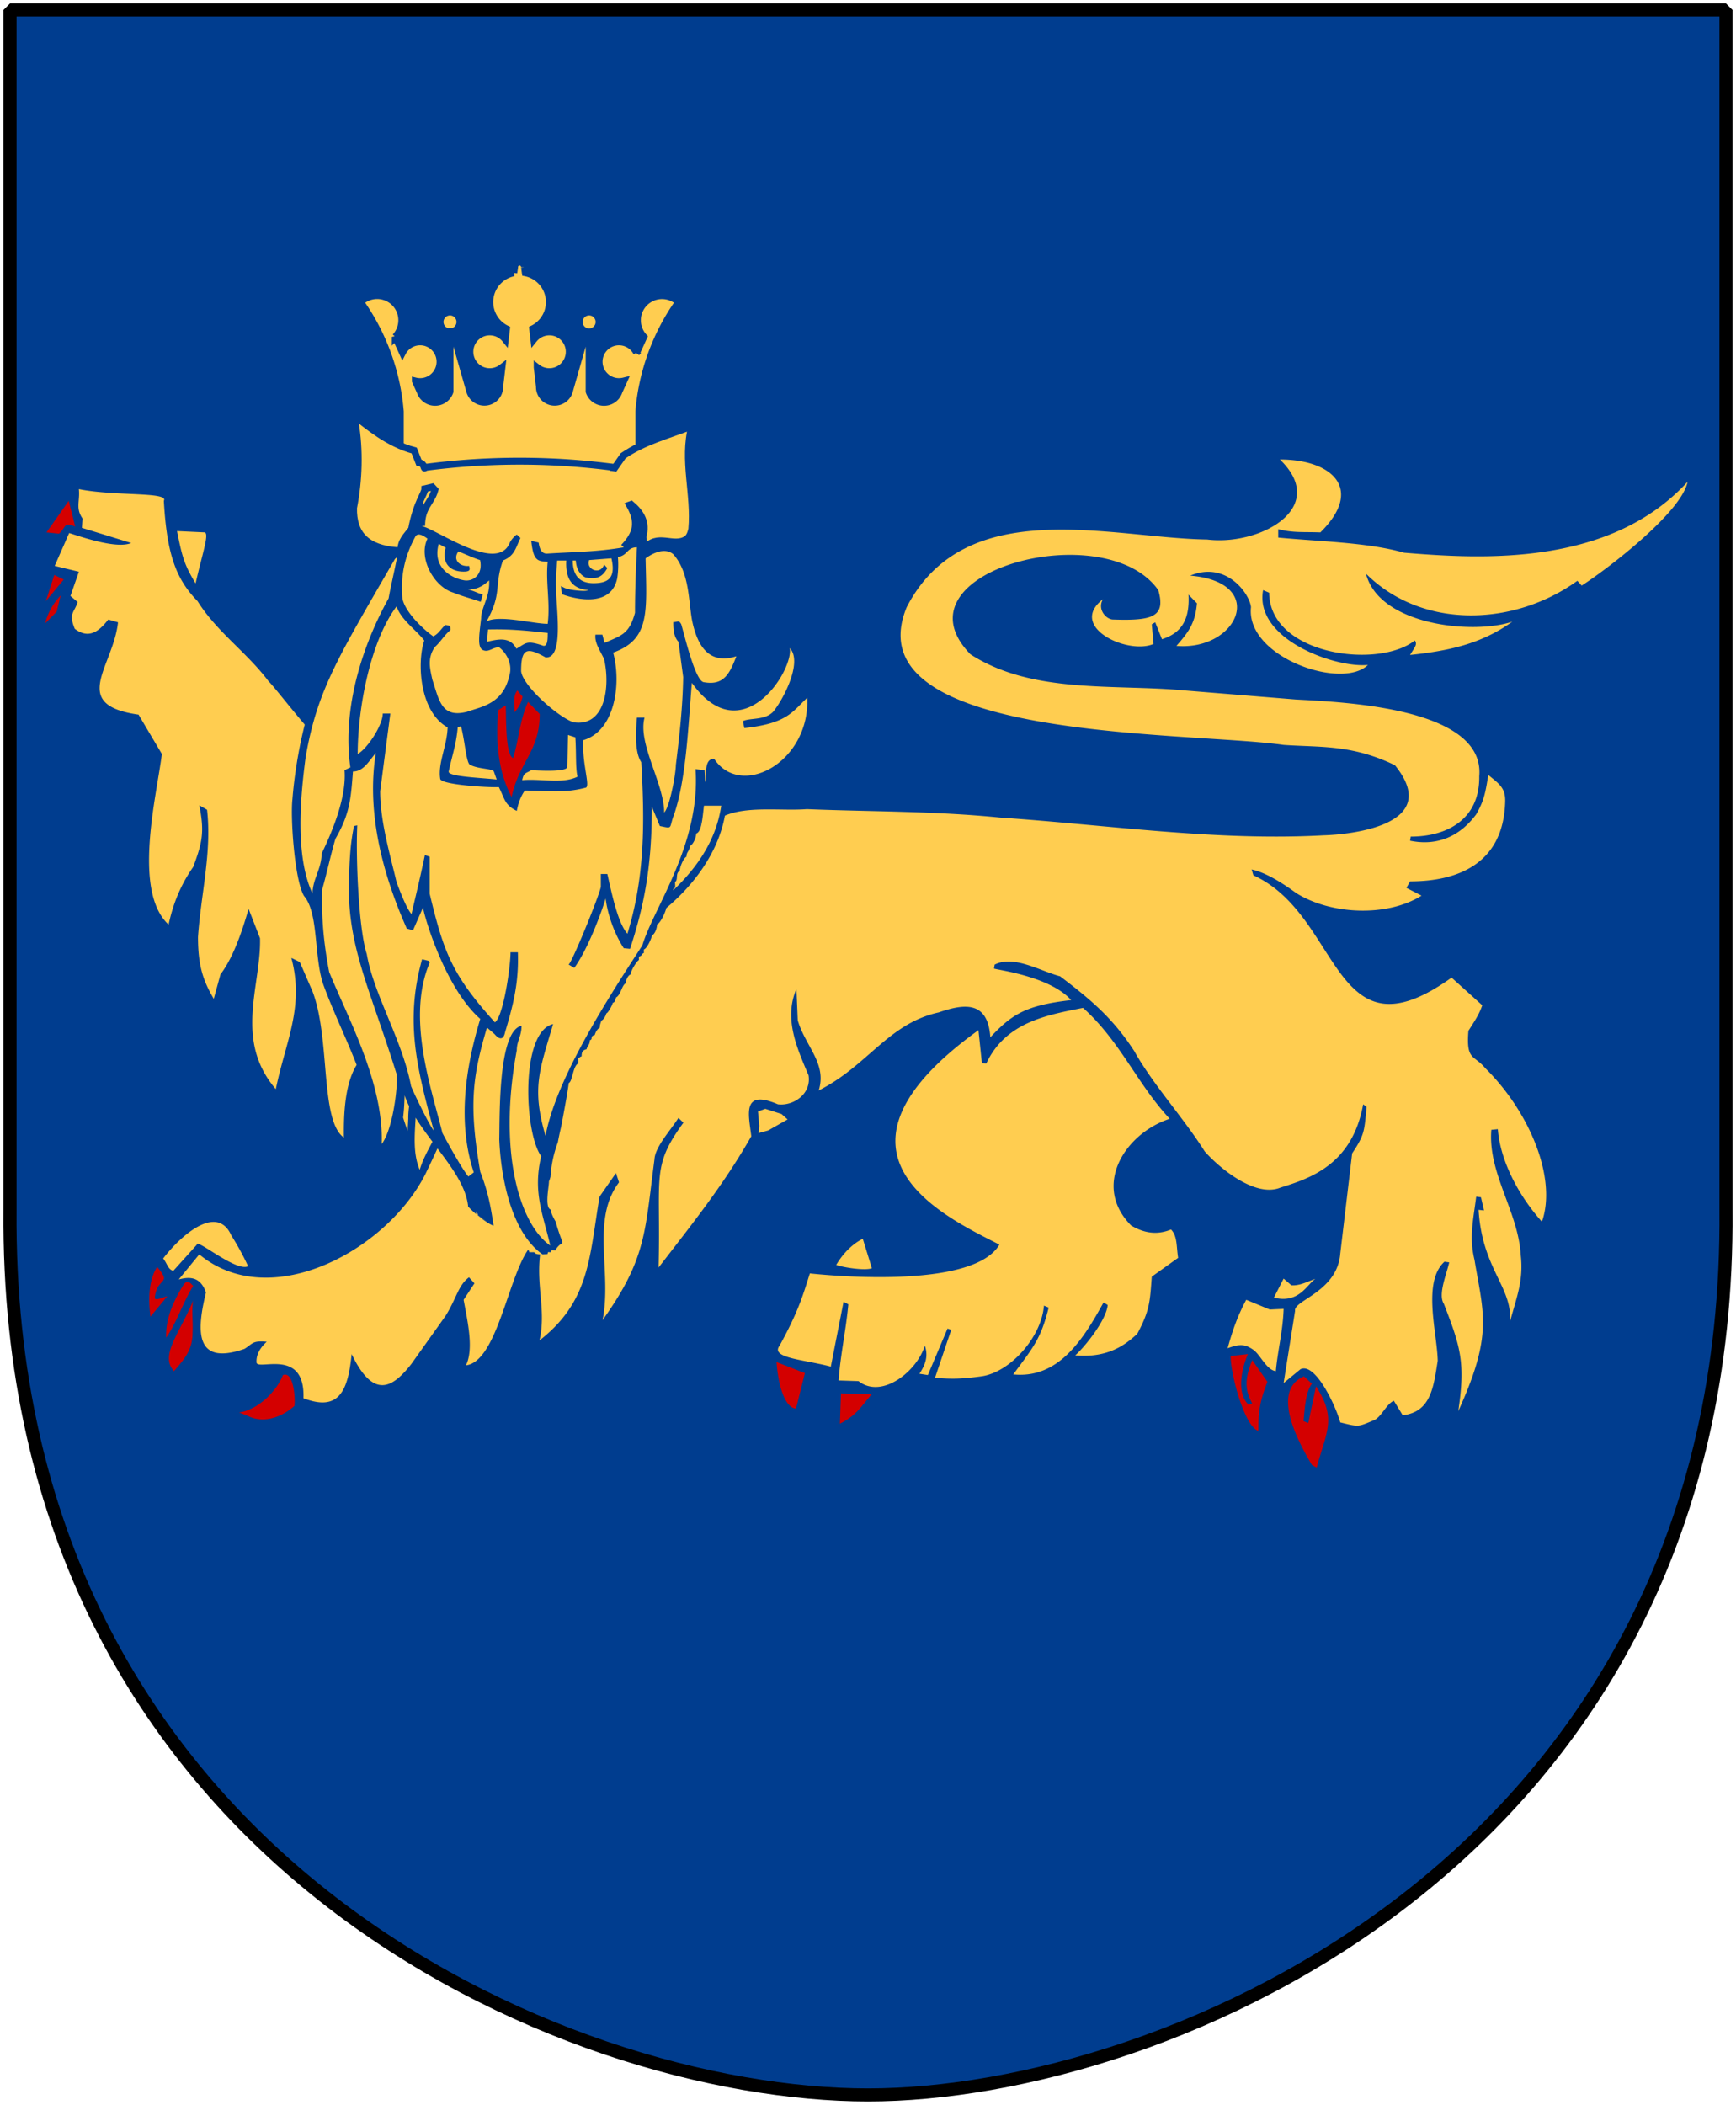 <svg xmlns="http://www.w3.org/2000/svg" version="1.0" width="251" height="304.2"><path d="M249.55 1.44H1.45v173.496c-.768 93.721 80.289 127.82 124.05 127.82 42.994 0 124.818-34.099 124.05-127.82V1.44z" style="fill:#003d8f"/><g style="fill:#ffcd50;stroke:none"><path d="M55.963 80.51c-2.228-.418-2.691-1.088-4.613-2.344-1.616-1.172-1.462-5.858-.999-7.618.768-1.592.384-9.128 0-11.471.153-.505.768-.837 1.538-.755 3.151 4.772 5.769 3.767 7.842 5.61l30.452.837c3-2.176 6.46-3.182 9.843-4.69.692 0 .846.422 1.383.839-.998 2.26-.69 5.36-.69 7.872.153 2.926.769 5.861.384 7.955-.308 1.421-1.386 2.93-2.538 3.096 2.923 2.176 1.23 10.049 4.46 13.482 3.691 1.841 2.616-1.34 4.691-.838.31 5.358-2.844 8.206-4.845 7.534 5.922 4.941 11.228-4.689 10.228-9.629 3.084 3.171 2.712 7.88 1.538 10.55 1.116-1.011 2.252-2.607 2.354-3.555 1.596 4.577 1.032 9.286-.71 11.819-1.657 2.422-8.992 7.86-13.104 2.874-.71.725-1.05 1.935-1.257 3.217 7.01.142 13.973.255 20.819.313 7.832.283 14.538.569 20.805.853 15.321 1.04 29.597 3.411 46.221 3.031 12.884.19 15.321-6.73 8.357-8.813-14.188-3.033-35.43-2.464-49.093-5.023-32.208-2.94-21.504-28.91 1.044-30.615 8.965.093 17.67 1.61 26.635 1.896 11.316.377 13.144-12.607 2.525-9.765 5.921-6.254 22.11-.379 14.016 9.765 16.71 2.843 43.957 5.97 53.708-13.461.87 7.771-9.488 15.548-14.105 19.714-9.922 6.733-18.452 13.085-30.465 12.985-1.74.285-3.83 1.516-5.656 2.277-5.574.664-14.364-.381-16.887-8.057-2.787 3.034-5.922 5.88-12.276 3.508-3.57 1.041-9.923.567-10.705-4.17.173-2.94 1.218-4.455 3.741-5.688l1.567.758c-1.914 1.327-3.046 2.463-1.13 3.507 12.795 2.181 1.915-11.468-13.58-5.968-5.572 1.8-12.797 8.053-2.875 13.456 8.271 1.516 16.629 3.318 25.07 2.75 11.666.377 23.242 1.8 34.821 3.22 3.393 1.424 10.1 3.601 10.621 8.248 7.137 3.885 3.307 13.366-1.134 16.112-3.134 2.368-6.702 2.56-6.528 4.36-6.094 3.318-11.926 3.22-17.41 1.515 2.002 3.32 8.269 19.148 18.89 7.3 2.786 1.325 4.7 3.224 6.705 5.781-1.221 2.085-2.178 3.507-2.092 5.972 2.092 3.696 15.668 12.7 9.838 27.864l-.088 1.802-1.044.665c-.348-1.516-.348-2.75-.521-4.266-1.481-1.801-1.656-2.371-3.309-4.643 4.006 6.633 2.96 16.68-1.045 22.936l-1.218-.664c.78-4.17 1.391-5.497-.698-9.1 1.219 8.34-.087 11.942-3.306 19.148-1.046 3.031-1.83.282-2.35-.947.52-6.162.435-7.772-1.48-13.177.347 4.264 1.39 7.394-.697 11.564-.61 1.894-3.134 4.265-6.355 3.319-3.567 1.608-4.876 2.556-8.358 1.043l-1.826 7.105c-3.135-.282-5.658-8.055-5.918-10.992l-1.483-.38-.61 5.687-.869.853c-2.523-1.232-4.874-8.623-5.309-11.376-1.916-2.747 1.566-9.098 2.786-11.467l3.133 1.515c.959-1.515 1.569-3.032 2.436-4.549 3.135 3.129 4.875.192 7.227-2.653 1.39-4.075.87-8.056 2-11.848-3.308 1.99-6.266 3.41-9.574 4.55-3.918.758-8.88-2.084-12.709-7.299-1.654-2.084-1.394-2.748-3.743-2.466-9.052 3.697-7.398 17.442 1.917 12.704.344 2.083.87 4.264 1.128 6.35l-3.48 2.844c-.784 4.643-.784 7.676-4.962 10.425-1.218.95-3.394 1.894-8.27 1.61-2.871 2.752-9.052 4.077-11.054 2.94-3.047.188-5.396.664-8.62.474-3.393-2.276-3.74-.189-7.222.948-1.828 3.128-3.744 3.697-6.356 5.972l-1.133-.284.176-5.973c-.09-.569-1.915-2.085-2.353-2.653l-.696.281-2.087 6.544-.697.095c-2.61-3.319-4.178-5.119-3.132-9.385-1.133-2.085 1.827-5.688 2.61-8.718.348-1.518.958-5.028 2.524-5.592.958.564 1.828 1.041 2.787 1.134l.346-1.325 4.616-4.454 1.391.568 1.393 5.118c3.481.947 11.143-.477 14.538-2.181-5.573-3.505-12.187-7.013-14.278-14.217-.347-8.435 3.745-12.321 11.143-18.01-4.787-1.799-13.753 6.35-17.32 9.575-3.745 2.276-7.923 5.78-11.84 7.203-2.962 6.066-7.923 11.848-12.884 18.2-1.13 1.987-1.65 4.642-1.827 6.917h-2.35l1.393-9.003c-2.263 5.686-4.963 9.858-8.705 14.597l-.696-.285c1.652-4.268 1.74-7.3 1.48-11.565-1.655 3.886-5.486 13.743-10.36 13.176 1.826-3.887 1.566-9.098.61-13.363-2.264 5.02-4.093 15.921-11.056 15.258 2.178-3.79 1.305-5.215 1.045-9.004-1.83 2.369-7.835 13.457-12.274 11.563l-2.176-2.087c-1.393 3.793-2.175 5.12-7.137 4.553-5.747 3.883-9.837 2.085-12.274-.853 2.175-.664 4.613-.096 6.527-4.459-2.436-.663-3.219-.663-2.871-2.839-3.396.946-4.876 1.418-7.052-.665l-3.48 4.263c-3.57-1.516-2.35-5.305-2.44-8.813l-1.13 1.423-1.043-.286c-.612-1.989-.871-5.118.085-8.151 2.002-3.98 6.093-7.488 9.924-8.909 1.827-1.044 5.659 5.686 6.789 7.962 2.614.947 9.489-1.04 12.188-3.032 4.266-2.368 7.833-6.068 10.097-9.67-.174-2.084-1.046-2.841-1.046-4.928a20.112 20.112 0 0 1-.963-1.602l-.074.322c-.614 1.337-3.151 8.62-5.611 6.697 0-.753 1.614-3.265 1.922-4.941 0-3.51-.752-6.766-1.838-9.918-.974 2.368-1.421 5.901-1.53 10.39h-1.394c-5.221-3.034-2.96-17.913-4.96-21.705L41 157.786l1.219 3.222-1.48.378c-2.871-4.264-5.31-7.202-5.657-12.795-.174-5.78 2.35-9.855.956-13.93-.871 4.548-4.352 7.296-4.09 12.035l.088 2.18c-2.265-1.422-4.526-8.34-4.526-11.849-.087-3.885.608-6.92 1.13-10.806-2.262 4.457-3.307 7.3-3.741 12.324l-.785-.094-.175-1.993c-5.743-8.056-3.481-15.83-1.74-27.58l-2.438-4.265c-9.14-.948-7.136-6.161-4.265-12.416-3.22 1.232-5.222 1.232-6.266-2.463-1.829 1.705-4.264 4.832-5.139 3.411C3.397 89.257 6.53 83 7.49 78.832l-2.96-.478 6.179-9.097c4.438.57 8.532 1.045 12.97.95l1.655 1.04c-.087 1.138 0 2.843.435 3.887 1.48 0 2.96.191 4.441.476.781-.285 1.043.854 1.564 1.232-.433 1.99-2.61 8.53-1.741 10.236 4.965 4.928 9.75 9.572 13.755 15.45.22.251.442.52.664.802.484-1.685 1.04-3.275 1.672-4.65 2.151-4.687 6.15-12.141 9.84-18.17z" style="fill:#003d8f"/><path d="m9.938 72.375-3.22 4.563 1.813.187c1.132-1.043.603-1.695 2.344-1.031l-.938-3.719zM7.844 83.094l-1.219 3.781 2.594-3.125-1.375-.656zm.937 2.937c-1.218 1.327-1.901 2.641-2.25 4.063l1.657-1.688.593-2.375zm66.031 13.75c-.692.754-.406 2.152-.406 3.156.616-.753.926-1.245 1.156-2.25l-.75-.906zm1.532 1.656c-1.23 2.764-1.31 5.362-2.156 8.126-1.154-.503-.986-6.034-1.063-7.626l-1.094.688c-.23 3.098-.446 8.041 1.938 12.563 1.076-5.108 4.062-6.558 4.062-12l-1.687-1.75zm-53.625 81.657c-1.48 2.275-1.143 5.67-.969 7.187l2.438-2.937c-.61.094-1.551.66-1.813.281.262-3.128 2.607-1.877.344-4.531zm4.437 2.156c-.24-.024-.476.166-.781.688-1.915 3.127-2.431 5.48-2.344 7.375 1.48-2.085 2.514-5.29 3.907-7.47-.305-.331-.542-.57-.782-.593zm.782 2.688c-2.003 4.834-4.87 7.943-2.782 10.218 1.741-1.99 2.688-3.223 2.688-5.594.087-1.705-.167-3.203.093-4.625zm152.5 7.75-2.5.28c-.087 2.18 1.91 10.15 4 10.813 0-3.033.268-4.345 1.312-7.094l-2.188-3.125c-.87 2.085-1.305 4.07 0 6.25l-.53.188c-1.829-1.706-.965-5.322-.095-7.313zm-68.157 1.156c.174 2.844 1.072 6.624 2.813 6.719l1.281-5.125-4.094-1.594zm-71.094 1.812a.849.849 0 0 0-.28.063c-.871 2.275-3.559 5.027-6.344 5.406l1.218.469c1.567.853 4.17.868 6.782-1.406.163-.89-.056-4.617-1.376-4.532zm147.344.25c-4.874 2.085-.758 9.59 1.156 12.813l.688.375c1.393-5.214 2.953-7.011-.094-11.75l-1.125 5.312-.687-.281c.174-1.612.26-4.174 1.219-5.406l-1.157-1.063zm-66.937 2.469-.156 4.375c2.437-1.233 2.97-2.386 4.624-4.281l-4.468-.094z" style="fill:#d40000"/><path d="m51.656 60.406-.312.594c.69 4.1.551 8.47-.219 12.406-.076 3.768 1.838 5.855 6.375 6.188v.25l.469-.344c0-1.34.76-1.996 1.531-3 .768-4.023 1.938-5.121 1.938-5.875l1.062-.25.375.438c-.537 1.924-1.906 2.422-1.906 5.187 2.615.753 10.98 6.845 12.75 2.406.152-.332.537-.82 1-1.156l.531.5c-.692 1.424-.842 2.578-2.531 3.25-1.308 3.603-.07 4.71-2.375 8.813 1.766-1.006 6.768.343 8.844.343.384-3.097-.31-5.954 0-8.969-1.538-.084-2.07-.184-2.376-3.03l1.063.25c.153 1.005.469 1.675 1.313 1.593 3.998-.25 7.078-.234 11-.906 1.922-2.01 2.229-3.698.843-6.125l.219-.063c1.385 1.174 2.305 2.595 1.688 4.688l.25 1.75c1.844-2.431 4.137-.183 6.062-1.438.384-.252.628-.737.781-1.406.462-5.11-1.308-9.965 0-14.906-3.462 1.343-6.863 2.185-9.937 4.281l-1.219 1.75-.625-.094.781-1.594-.219-.656-27.156.156c-.382.922-.093 1.52-1.093 1.438l-.688-1.781c-3.845-1.003-6.911-3.765-8.219-4.688zm133.406 6c7.225 7.015-2.96 12.51-10.53 11.563-13.757-.19-34.907-6.712-43.438 9.781-8.01 19.432 40.571 17.916 54.5 19.906 5.309.38 9.827-.095 16.094 2.938 7.05 8.72-6.603 10.025-10.344 10.125-15.582.851-31.255-1.519-46.75-2.563-9.4-.949-18.537-.838-27.938-1.219-3.57.285-8.537-.484-11.844.938-.97 5.286-4.39 9.926-8.468 13.344-.221.868-.911 2.218-1.344 2.375 0 .567-.334 1.422-.719 1.562-.138.602-.721 1.894-1.187 2.063v.5c-.392.14-.176.384-.719.531v.5c-.287.105-1.188 1.528-1.188 2.063-.37.135-.687.709-.687 1.28-.594.218-.701 1.665-1.438 2.063-.1.431-.154.668-.468.781-.098.42-.673 1.437-.938 1.532-.097.432-.432.927-.719 1.031-.101.44-.218.523-.218 1.031-.289.103-.62.604-.719 1.031-.77.212-.198.594-.719.782 0 .695-.33.691-.469 1.281-.563.152-.718.398-.718 1.031-.462.168-.007.084-.469.25v.781c-.79.289-.834 2.638-1.406 2.844 0 .423-.514 3.315-1.094 6.344a37.62 37.62 0 0 0-.469 2.219 17.131 17.131 0 0 0-1.062 4.969c-.097.349-.176.61-.219.625 0 .845-.665 3.794.25 4.125 0 .374.354 1.135.688 1.687.002.01-.003.021 0 .031.008.014.022.018.03.031.3 1.079.63 2.043.938 2.813v.313c-.333.117-.856.668-.969 1.03-.455 0-.56-.165-.687.25-.482 0-.349-.113-.469.282-.174 0-.464.019-.719.031-5.162-3.666-6.126-13.146-6.25-16.625.077-3.431-.166-15.735 3.22-16.406 0 1.509-.688 2.194-.688 3.531-2.77 14.821.46 25.204 4.844 28.219-1.076-4.607-2.544-7.715-1.313-12.906-2.462-3.35-3.049-18.004 1.719-19.094-1.999 6.781-3.093 9.293-1.094 16.156 1.54-8.37 9.31-20.331 14-27.531 1.538-5.277 8.455-14.583 7.688-25.469l1.312.156c.039.583.063 1.17.063 1.75.278-1.036-.212-3.406 1.312-3.406 3.855 5.849 13.861.54 13.469-8.812-2.153 2.009-2.865 3.705-9.094 4.375l-.219-1c1.082-.505 3.144-.087 4.375-1.344 1.46-1.757 4.329-7.211 2.406-9.219.618 3.181-6.927 15.165-14.156 5.031-.538 6.532-.838 13.883-2.531 18.907-.845 2.175-.095 2.197-2.094 1.781l-1.156-2.781c0 8.289-1.004 14-3.156 20.531l-.906-.094c-1.306-2.009-2.319-4.759-2.626-7.187-.69 2.344-2.683 7.52-4.53 10.031l-.844-.5c.231.418 4.455-9.88 4.687-11.219v-1.844h.938c.535 2.264 1.445 7.036 2.906 8.626 2.46-8.036 2.536-15.658 2-24.782-1.001-1.507-.778-4.595-.625-6.437h1.094c-1 3.767 2.843 9.531 2.843 13.719.848-.923 1.688-5.702 1.688-6.876.538-4.354.984-8.364 1.062-12.718l-.687-5.094c-.694-.754-.75-1.84-.75-2.844.692 0 .772-.358 1.156.313.538 1.844 2.053 8.291 3.281 8.375 2.846.5 3.688-1.156 4.688-3.75-2.922.921-5.206-.103-6.281-4.625-.692-2.764-.305-7.28-2.844-10.125-.69-.586-2.002-.83-4 .594.152 7.703.694 11.7-4.688 13.624 1.228 4.605.226 11.318-4.312 12.657-.231 3.35 1.085 6.79.312 6.875-3.229.837-5.474.406-8.781.406-.615.922-.928 1.764-1.156 2.938-1.768-.838-1.745-1.76-2.594-3.438-1.46.085-8.162-.32-8.469-1.156-.386-2.262.99-4.789 1.063-7.469-4.074-2.26-4.45-9.38-3.375-12.563-1.229-1.588-3.386-3.013-4-4.937-3.847 5.109-5.625 14.894-5.625 21.344 1.384-.755 3.625-4.17 3.625-5.844h1.093l-1.468 11.219c0 4.27 1.375 8.97 2.375 13.156.384 1.006 1.385 3.757 2.156 4.594.46-2.01 1.168-4.846 1.938-8.531l.687.25v5.343c2 8.291 3.13 11.645 9.438 18.594 1.229-.92 2.25-8.033 2.25-10.125h1.062c.153 4.27-.613 7.43-1.844 11.531-.23 1.171-.838 1.121-1.531.281l-1.094-.937c-2.077 7.033-2.66 11.13-.969 20.844 1.252 3.198 1.554 5.412 1.938 7.812h-.031v-.031c-.423-.115-1.31-.7-2.156-1.375l-.25-.219.218.156c-.094-.218-.184-.444-.281-.656-.018.11-.022.273-.031.438-.433-.365-.838-.75-1.156-1.094-.28-2.844-2.31-5.597-4.438-8.406a178.795 178.795 0 0 1-1.719 3.656c-5.57 11.09-22.448 20.186-32.718 11.656l-2.97 3.625c1.741-.471 3.156-.306 3.938 1.875-1.394 5.686-1.575 10.624 5.563 8.156 1.217-.756 1.129-1.22 3.218-1.03-1.045.948-1.554 1.986-1.468 3.03.263 1.137 7.042-2.17 6.781 5.125 5.137 1.993 6.445-1.066 6.969-6.375 3.221 6.73 6.012 4.757 8.625 1.438l4.937-6.938c1.567-2.464 1.839-4.454 3.406-5.593l.782.875-1.563 2.375c.609 3.315 1.476 7.097.344 9.469 4.426-.544 6.033-12.43 8.969-16.688v-.063c.115.354.042-.063.187.407h.719c.071.23.445.307.844.312-.58 4.644.89 8.15-.094 12.438 7.31-5.688 7.208-12.06 8.688-20.781l2.374-3.407.438 1.344c-4.092 5.404-.983 12.985-2.375 19.906 6.353-8.909 6.108-12.697 7.5-23.219.087-1.8 2.251-4.105 3.469-6l.719.688c-4.703 6.446-3.246 7.668-3.594 20.938 4.96-6.448 9.404-11.955 13.406-18.97-.348-3.034-1.466-6.901 3.844-4.624 2.177.283 4.873-1.437 4.437-4.188-1.742-4.076-3.58-8.235-1.75-12.5l.188 4.563c1.132 3.79 4.247 6.238 3.031 10.125 7.138-3.6 10.031-9.67 17.344-11.281 3.83-1.329 7.12-1.618 7.469 3.593 3.044-3.221 4.985-4.618 11.687-5.375-3.133-3.507-10.897-4.375-11.156-4.562l.094-.563c2.786-1.423 6.594.93 9.468 1.688 4.352 3.317 7.587 5.98 10.719 10.812 2.7 4.837 7.142 9.664 10.188 14.5 2.088 2.367 7.31 6.735 10.968 5.219 4.265-1.326 10.37-3.314 11.938-12.031l.5.375c-.35 3.507-.263 3.967-2.094 6.719l-1.719 14.5c-.434 5.496-6.792 6.733-6.531 8.25l-1.656 10.437 2.437-2c2.176-1.041 5.14 5.412 5.75 7.688 2.698.662 2.518.665 4.781-.282 1.134-.38 1.84-2.37 2.97-2.844l1.28 2.094c4.09-.476 4.455-4.084 5.063-7.875-.087-4.077-2.253-11.375.969-14.312l.687.094c-.347 1.614-1.652 4.642-.781 5.968 2.436 6.256 3.14 8.517 2.094 15.531 5.05-11.09 3.65-14.009 2.344-21.875-.784-3.222-.187-5.712.25-9.125l.687.094.438 1.906-.782-.093c.523 8.629 4.968 11.194 4.531 16.219.958-3.6 1.997-5.992 1.563-9.688-.349-6.254-4.773-11.836-4.25-18.094l.938-.094c.347 4.55 2.98 9.586 6.375 13.375 2.176-6.16-1.658-15.74-8.188-22.187-1.653-1.99-2.785-1.048-2.438-5.406.785-1.233 1.563-2.36 2-3.688l-4.437-4c-17.32 12.417-15.859-9.001-28.656-14.781l-.25-.844c2.179.475 4.611 2.08 6.437 3.406 4.965 3.129 13.16 3.502 18.125.375l-2.187-1.125.531-.937c7.05 0 13.49-2.654 13.75-11.469.087-2.084-.957-2.673-2.438-3.906-.434 2.657-.617 3.695-1.75 5.688-2.525 3.412-5.906 4.57-9.562 3.812l.094-.594c5.222 0 9.993-2.463 9.906-8.719.87-9.95-19.772-10.716-26.563-11.093L171.22 99.78c-10.098-.947-21.942.564-30.906-5.219-11.577-11.94 19.495-20.182 27.156-9.28 1.128 3.884-.874 4.443-6.531 4.25-.958 0-2.34-1.422-1.47-2.938-5.136 3.982 3.57 8.08 7.313 6.469l-.25-2.844.5-.281.969 2.437c3.047-.946 4.017-3.122 3.844-6.438l1.219 1.25c-.261 2.843-1.14 4.072-2.97 6.157 8.88.76 13.318-9.204 2-10.156 5.224-2.178 8.61 2.668 8.782 4.562-.782 7.204 13.164 12.04 16.906 8.344-4.7.476-16.462-3.706-15.156-10.813l.875.375c.086 9.005 15.752 11.082 21.063 6.906.434.575-.08 1.05-.688 2.094 5.31-.568 10.166-1.495 14.781-4.812-5.66 1.894-19.24.55-21.156-6.938 8.097 8.057 21.336 7.667 30.563 1.031l.625.688c3.57-2.272 14.441-10.547 15.312-15-11.23 12.227-29.597 11.2-41 10.25-5.309-1.52-12.441-1.62-18.188-2.188V76.47c2.178.565 3.746.373 6.094.469 6.354-6.256 1.731-10.532-5.844-10.532zM69.156 175.687c.01.022.022.042.031.063l1.313.844-1.344-.906zm-57.75-105c.176 1.8-.514 2.734.531 4.25l-.093 1.344 7.125 2.188c-2.005.853-6.619-.678-8.969-1.438l-2.094 4.75 3.5.844-1.219 3.5L11.22 87c-.435 1.515-1.368 1.601-.406 3.875 1.654 1.23 3.104.934 4.843-1.344l1.406.406c-.694 6.443-7.128 11.922 2.97 13.344l3.374 5.688c-.783 6.16-4.256 19.822.969 24.656.61-2.845 1.645-5.595 3.563-8.344 1.305-3.508 1.655-5.022.875-8.906l1.125.656c.698 6.162-.877 12.12-1.313 18.375 0 4.08.712 6.283 2.281 8.938l.969-3.531c1.219-1.609 2.582-4.258 4.063-9.47l1.656 4.25c.174 6.827-3.81 14.706 2.281 21.813 1.394-6.823 4.164-11.86 2.25-18.969l1.219.594 1.843 4.25c2.61 6.823 1.052 18.66 4.532 21.125 0-2.068-.119-7.337 1.843-10.5-1.478-3.827-3.314-7.547-4.75-11.437-1.46-3.936-.69-10.457-2.843-12.969-1.386-2.257-1.995-11.404-1.688-14 .242-3.1.832-7.079 1.782-10.781-2.383-2.792-4.467-5.505-5.25-6.281-3.132-4.17-7.463-7.108-10.25-11.563-3.046-3.127-4.44-6.631-4.875-14.5.782-1.326-7.143-.648-12.282-1.688zm14.188 6.063c.699 3.413.944 4.72 2.687 7.563.958-4.261 2.011-7.19 1.313-7.376l-4-.187zm34.875.5a.567.567 0 0 0-.438.344c-1.538 2.847-2.15 5.675-1.843 8.937.463 2.096 3.239 4.6 4.468 5.438.923-.504 1.09-1.152 1.782-1.656.615.168.687-.005.687.75-.846.67-1.403 1.685-2.25 2.437-1.152 1.675-.681 3.179-.375 4.688 1 3.012 1.306 5.609 5 4.687 2.075-.75 5.235-1.094 6.156-5.281.462-1.59-.393-3.194-1.469-4.031-.845-.084-1.45.686-2.218.437-1-.25-.714-2.028-.406-4.625 0-1.59 1.31-3.157 1.156-5.5-.999.918-1.832 1.313-3.063 1.313 1.076.251 1.463.604 2.156.687l-.312 1.094c-1.457-.503-2.54-.757-4-1.344-2.768-.837-5.071-5.02-3.688-7.781-.575-.42-1.026-.633-1.343-.594zm2.968 1.344c-1 3.517 1.982 5.03 3.75 5.281 1.23.167 2.68-.845 2.22-2.938-.846-.251-2.28-.915-3.126-1.25-.922 1.257.301 2.262 1.531 2.094.231.67-.021.729-.406.813-2.384.167-3.584-1.26-2.969-3.438l-1-.562zm28.657.5c-1.461 0-1.289 1.155-2.75 1.406a13.466 13.466 0 0 1-.094 3.031c-.77 3.933-5.232 3.349-8 2.344l-.156-1.188c.77.419.697.332 1.312.5.385.083 2.15.346 2.688.094-2.152-.166-3.373-1.35-3.219-4.281h-1.313c-.077 1.172-.232 2.347-.156 4.188 0 2.676 1.163 10.063-1.531 9.812-2.69-1.507-3.531-1.347-3.531 2 .233 2.093 5.224 6.539 7.531 7.375 4.614.754 5.389-5.104 4.469-9.125-.54-1.171-1.406-2.36-1.25-3.531h1l.312 1.187c2.46-1.088 3.561-1.249 4.406-4.344 0-3.098.129-6.37.282-9.468zm-34.594 1c-8.46 14.653-11.62 19.493-13.313 29.375-.768 5.777-1.537 14.248 1 19.687 0-2.093 1.313-3.603 1.313-5.781 1.617-3.35 3.619-8.212 3.313-12.063l.843-.406c-1.23-8.625 1.84-17.823 5.532-24.437.307-1.757.848-3.946 1.312-6.375zm30.906.594c-1.076.084-2.142.165-3.219.25-.538 1.34 1.619 2.247 2.157.656l.469.5c-.693 1.256-1.465 1.678-3.157 1.344-.769-.335-1.329-1.182-1.406-2.438h-.438c0 2.093.924 3.281 3 3.281 2.307 0 3.21-.914 2.594-3.594zm-17.844 10.28-.156 1.782c1.46-.335 3.328-.844 4.25 1 1.384-.753 1.38-1.253 3.688-.5.844.42.843-.859.844-1.781-3.077-.335-5.55-.585-8.626-.5zm-3.906 14-.469.094c-.23 2.595-.774 3.927-1.312 6.438-.155.752 4.862.905 6.938 1.156l-.407-1.156c-.154-.419-2.223-.352-3.375-.938-.619-.082-.758-3.249-1.375-5.593zm15.469 1.25-.094 4.532c.153.838-3.605.646-5.219.563-.847.502-1.083.348-1.312 1.437 2.691-.253 5.77.59 8-.5-.307-1.338-.157-3.347-.313-5.688l-1.062-.343zm-27.781 2.594c-1 1.17-1.774 2.688-3.313 2.688-.307 4.019-.456 6.12-2.531 9.719-.692 2.346-1.214 4.852-1.906 7.281-.153 4.102.232 7.95 1 11.969 2.77 6.784 7.899 16.084 7.593 24.875 1.769-2.343 2.48-9.474 2.094-10.313-3.768-12.055-6.919-17.988-6.843-27.031.077-2.849.132-5.779.75-8.625l.468-.094c-.23 4.941.223 15.078 1.375 18.594 1 5.864 5.1 12.312 6.407 19.094.46 1.17 2.665 5.686 3.28 6.437-2.384-8.873-4.226-15.74-1.687-24.781l1 .25.094.25c-3.384 7.952.23 18.095 1.844 24.625.616 1.17 2.825 5.194 3.75 6.281l.781-.594c-2.382-7.2-1.216-15.072.938-22.187-5.385-4.69-8.483-16.156-8.25-16.156l-1.47 3.344-.906-.25c-4.382-9.881-5.62-18.344-4.468-25.375zm47.437 7.626c-.227 1.936-.339 3.746-1.125 4.03 0 .642-.491 1.654-.937 1.813 0 .771-.469.763-.469 1.531-.395.144-.969 1.465-.969 2.063-.673.244-.183 1.383-.687 1.563 0 .507.146.887-.25 1.03 0 .088-.005.133 0 .188 3.55-3.36 6.225-7.34 6.937-12.219h-2.5zm-.375 2.093c-.052.393-.103.763-.187 1.063.073-.35.124-.71.187-1.063zm55.188 27.125c-5.309 1.044-11.215 2.09-14 8.063l-.625-.094-.5-4.75c-24.808 17.912-4.717 27.018 3.031 31-3.571 6.065-22.01 4.724-27.406 4.156-1.046 3.318-1.676 5.513-4.375 10.438-1.392 1.803 3.49 1.989 7.406 3.031l1.844-9.375.687.375c-.348 3.79-1.143 7.303-1.406 11l2.875.094c3.393 2.656 8.462-1.428 9.594-5.125.521 1.52.09 2.736-.781 4.062l1.218.188L137 192l.531.188-2.344 6.937c2.436.19 3.904.163 6.688-.219 4.179-.567 8.715-5.668 9.063-10.219l.687.282c-1.134 4.55-2.254 5.77-5.125 9.656 6.616.664 10.189-5.195 13.063-10.406l.593.375c-.173 2.086-3.122 5.857-4.687 7.281 4.525.38 7.053-1.326 8.969-3.125 1.83-3.414 1.834-4.743 2.093-8.25l3.813-2.719c-.265-1.517-.076-3.144-1.031-4.094-2.787 1.14-4.879-.09-5.75-.562-5.744-5.782-.883-13.353 5.562-15.438-4.701-5.022-7.136-11.198-12.531-16.03zM58.5 158.312c-.044 1.352-.097 2.256-.219 3.188.202.65.431 1.297.657 1.969l.093-1.781a10.93 10.93 0 0 1 .125-1.813 13.323 13.323 0 0 1-.656-1.563zm52.156 1.938-1.062.375.187 2.094-.094 1.031 1.376-.375 1.656-.938 1.156-.656L113 161l-2.344-.75zm-50.562 1.281c-.144 2.575-.388 5.239.593 7.531.44-1.496 1.157-2.755 1.844-4.062-.858-1.137-1.715-2.304-2.437-3.469zM30.78 176.594c-2.368.066-5.39 2.933-7.187 5.281.608.755.684 1.594 1.468 1.781l3.407-3.781c-.089-.95 5.666 3.978 7.406 3.125a38.076 38.076 0 0 0-2.438-4.469c-.625-1.422-1.58-1.968-2.656-1.937zm93.969 2.437c-1.566.755-2.974 2.265-3.844 3.781 1.13.38 4.197.848 5.156.47l-1.312-4.25zm60.844 5.75-1.406 2.75c3.654.913 4.785-1.925 6-2.719-1.172.417-2.264 1.018-3.47.938l-1.124-.969zm-5.406 3.063c-1.222 2.273-1.99 4.44-2.688 7 1.569-.57 2.44-.665 3.656.187 1.046.664 1.918 2.937 3.313 3.125.26-2.937 1.037-5.87 1.125-9l-2 .094-3.406-1.406z"/></g><path d="M52.126 43.654a31.967 31.967 0 0 1 5.75 15.81v8.623a104.198 104.198 0 0 1 34.492 0v-8.623a31.967 31.967 0 0 1 5.75-15.81 3.561 3.561 0 0 0-5.031 5.03l-1.036 2.28a2.874 2.874 0 1 0-1.865 4.104l-.692 1.521a2.272 2.272 0 0 1-4.312 0v-8.623a1.437 1.437 0 1 0-.394-.055l-2.48 8.678a2.208 2.208 0 0 1-4.312-.718l-.324-2.76a2.874 2.874 0 1 0-.48-4.07l-.177-1.513a4.312 4.312 0 0 0-1.06-8.104l-.115-.8a.719.719 0 1 0-1.437 0l-.114.8a4.312 4.312 0 0 0-1.06 8.104l-.178 1.512a2.874 2.874 0 1 0-.479 4.072l-.325 2.759a2.208 2.208 0 0 1-4.311.718l-2.48-8.678a1.437 1.437 0 1 0-.395.055v8.623a2.272 2.272 0 0 1-4.311 0l-.692-1.521a2.874 2.874 0 1 0-1.865-4.104l-1.036-2.28a3.56 3.56 0 0 0-5.03-5.03z" style="fill:#ffcd50;stroke:#003d8f"/><path d="M60.96 75.996c0-2.765 1.386-3.268 1.923-5.193l-.385-.42-1.075.252c0 .753-1.153 1.84-1.922 5.863-.77 1.004-1.54 1.672-1.54 3.013l-.46.334v-.253c-4.537-.332-6.46-2.425-6.384-6.192.77-3.937.923-8.292.232-12.393l.307-.587c1.308.923 4.383 3.685 8.227 4.688l.693 1.76c1 .083.6 1.372.982.45m26.7.217.618.086 1.23-1.758c3.075-2.095 6.457-2.93 9.919-4.272-1.308 4.941.461 9.797 0 14.907-.153.67-.384 1.17-.767 1.423-1.926 1.255-4.232-1.008-6.077 1.423l-.232-1.759c.617-2.093-.305-3.518-1.69-4.691l-.232.085c1.386 2.428 1.077 4.102-.845 6.112" style="fill:#ffcd50;stroke:#003d8f"/><path d="M249.55 1.44H1.45v173.496c-.768 93.721 80.289 127.82 124.05 127.82 42.994 0 124.818-34.099 124.05-127.82V1.44z" style="fill:none;fill-opacity:0;stroke:#000;stroke-width:1.888;stroke-linejoin:bevel"/></svg>
